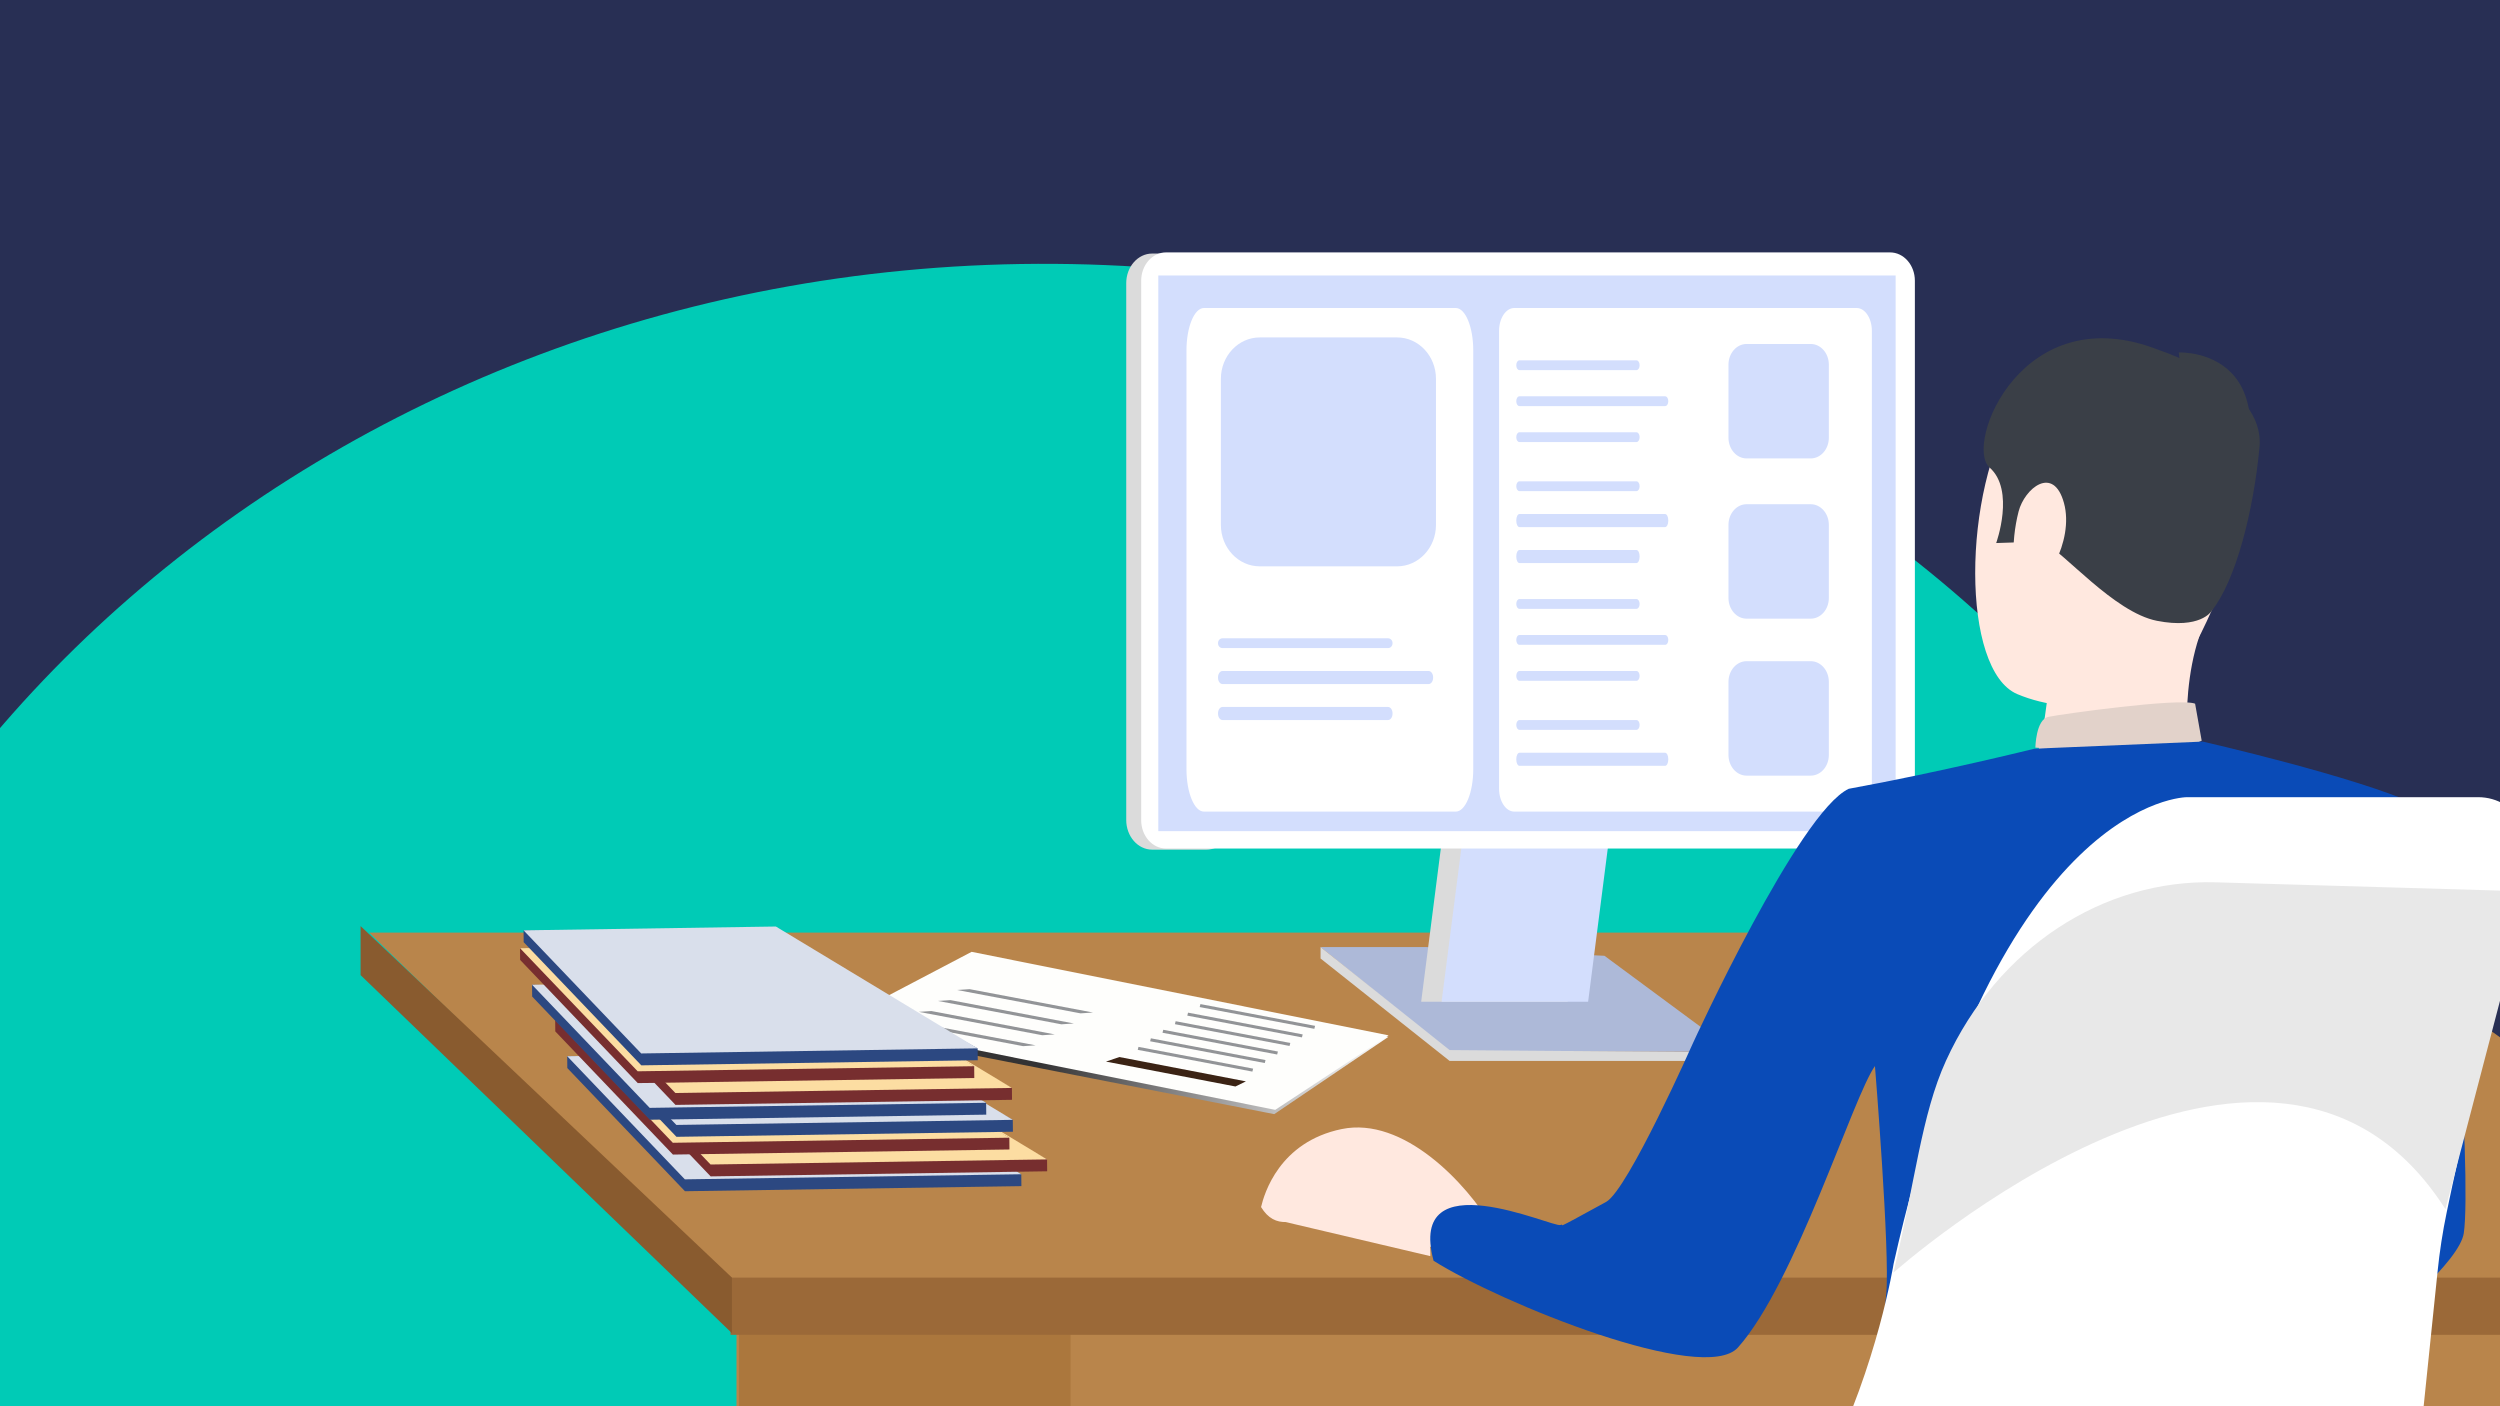 <svg width="1040" height="585" viewBox="0 0 1040 585" fill="none" xmlns="http://www.w3.org/2000/svg">
<rect x="0" y="0" width="1040" height="585" fill="#808080" stroke="none"/>
<g clip-path="url(#clip0_3852_142962)">
<rect width="1040" height="585" fill="#282F54"/>
<path fill-rule="evenodd" clip-rule="evenodd" d="M-117.325 603.698C-111.303 328.137 136.126 107.619 438.813 109.765C741.5 111.91 985.778 335.914 987.892 611.533L-117.325 603.698Z" fill="#00CBB6"/>
<path d="M306.878 750.511V394.086L445.861 540.702V906.277L306.878 750.511Z" fill="#AB773D" stroke="#B9854B"/>
<path d="M979.132 387.964H153.582L302.706 533.527H1182.54L979.132 387.964Z" fill="#B9854B"/>
<path d="M549.353 393.981H593.196L667.459 397.608L721.443 437.513H603.037L549.353 393.981Z" fill="#ADB9D8"/>
<path d="M445.858 536.248H1054.28V906.277H445.858V536.248Z" fill="#B9854B"/>
<path d="M652.136 416.716H591.206L599.809 349.659H660.739L652.136 416.716Z" fill="#DBDBDB"/>
<path d="M660.657 416.716H599.699L608.331 349.659H669.26L660.657 416.716Z" fill="#D3DEFD"/>
<path d="M501.849 105.472H479.323C473.352 105.472 468.512 110.994 468.512 117.805V341.124C468.512 347.936 473.352 353.458 479.323 353.458H501.849C507.82 353.458 512.66 347.936 512.66 341.124V117.805C512.66 110.994 507.82 105.472 501.849 105.472Z" fill="#DBDBDB"/>
<path d="M786.257 105H485.062C479.357 105 474.733 110.276 474.733 116.784V341.201C474.733 347.709 479.357 352.985 485.062 352.985H786.257C791.962 352.985 796.587 347.709 796.587 341.201V116.784C796.587 110.276 791.962 105 786.257 105Z" fill="white"/>
<path d="M481.85 345.754H788.584V114.596H481.85V345.754Z" fill="#D3DEFD"/>
<path d="M772.357 128.127H629.953C626.45 128.127 623.611 132.393 623.611 137.654V328.102C623.611 333.364 626.45 337.629 629.953 337.629H772.357C775.86 337.629 778.699 333.364 778.699 328.102V137.654C778.699 132.393 775.86 128.127 772.357 128.127Z" fill="white"/>
<path d="M605.591 128.127H500.855C496.833 128.127 493.573 136.038 493.573 145.796V319.96C493.573 329.718 496.833 337.629 500.855 337.629H605.591C609.613 337.629 612.873 329.718 612.873 319.96V145.796C612.873 136.038 609.613 128.127 605.591 128.127Z" fill="white"/>
<path d="M753.253 275.05H726.594C722.425 275.05 719.046 278.904 719.046 283.658V314.057C719.046 318.811 722.425 322.665 726.594 322.665H753.253C757.421 322.665 760.801 318.811 760.801 314.057V283.658C760.801 278.904 757.421 275.05 753.253 275.05Z" fill="#D3DEFD"/>
<path d="M753.253 143.091H726.594C722.425 143.091 719.046 146.945 719.046 151.699V182.098C719.046 186.852 722.425 190.706 726.594 190.706H753.253C757.421 190.706 760.801 186.852 760.801 182.098V151.699C760.801 146.945 757.421 143.091 753.253 143.091Z" fill="#D3DEFD"/>
<path d="M581.189 140.371H524.064C515.131 140.371 507.889 148.078 507.889 157.586V218.384C507.889 227.892 515.131 235.599 524.064 235.599H581.189C590.122 235.599 597.364 227.892 597.364 218.384V157.586C597.364 148.078 590.122 140.371 581.189 140.371Z" fill="#D3DEFD"/>
<path d="M753.253 209.751H726.594C722.425 209.751 719.046 213.605 719.046 218.358V248.758C719.046 253.511 722.425 257.365 726.594 257.365H753.253C757.421 257.365 760.801 253.511 760.801 248.758V218.358C760.801 213.605 757.421 209.751 753.253 209.751Z" fill="#D3DEFD"/>
<path d="M680.752 149.894H632.099C631.368 149.894 630.776 150.769 630.776 151.849V152.019C630.776 153.099 631.368 153.975 632.099 153.975H680.752C681.482 153.975 682.074 153.099 682.074 152.019V151.849C682.074 150.769 681.482 149.894 680.752 149.894Z" fill="#D3DEFD"/>
<path d="M680.752 249.203H632.099C631.368 249.203 630.776 250.079 630.776 251.159V251.329C630.776 252.409 631.368 253.284 632.099 253.284H680.752C681.482 253.284 682.074 252.409 682.074 251.329V251.159C682.074 250.079 681.482 249.203 680.752 249.203Z" fill="#D3DEFD"/>
<path d="M680.752 179.822H632.099C631.368 179.822 630.776 180.698 630.776 181.778V181.948C630.776 183.028 631.368 183.904 632.099 183.904H680.752C681.482 183.904 682.074 183.028 682.074 181.948V181.778C682.074 180.698 681.482 179.822 680.752 179.822Z" fill="#D3DEFD"/>
<path d="M680.752 279.132H632.099C631.368 279.132 630.776 280.007 630.776 281.087V281.257C630.776 282.338 631.368 283.213 632.099 283.213H680.752C681.482 283.213 682.074 282.338 682.074 281.257V281.087C682.074 280.007 681.482 279.132 680.752 279.132Z" fill="#D3DEFD"/>
<path d="M692.674 164.858H632.106C631.371 164.858 630.776 165.734 630.776 166.814V166.984C630.776 168.064 631.371 168.939 632.106 168.939H692.674C693.409 168.939 694.004 168.064 694.004 166.984V166.814C694.004 165.734 693.409 164.858 692.674 164.858Z" fill="#D3DEFD"/>
<path d="M692.674 264.168H632.106C631.371 264.168 630.776 265.043 630.776 266.123V266.293C630.776 267.373 631.371 268.249 632.106 268.249H692.674C693.409 268.249 694.004 267.373 694.004 266.293V266.123C694.004 265.043 693.409 264.168 692.674 264.168Z" fill="#D3DEFD"/>
<path d="M680.752 200.228H632.099C631.368 200.228 630.776 201.104 630.776 202.184V202.354C630.776 203.434 631.368 204.31 632.099 204.31H680.752C681.482 204.31 682.074 203.434 682.074 202.354V202.184C682.074 201.104 681.482 200.228 680.752 200.228Z" fill="#D3DEFD"/>
<path d="M680.752 299.538H632.099C631.368 299.538 630.776 300.413 630.776 301.493V301.663C630.776 302.743 631.368 303.619 632.099 303.619H680.752C681.482 303.619 682.074 302.743 682.074 301.663V301.493C682.074 300.413 681.482 299.538 680.752 299.538Z" fill="#D3DEFD"/>
<path d="M680.752 228.797H632.099C631.368 228.797 630.776 229.964 630.776 231.404V231.631C630.776 233.071 631.368 234.238 632.099 234.238H680.752C681.482 234.238 682.074 233.071 682.074 231.631V231.404C682.074 229.964 681.482 228.797 680.752 228.797Z" fill="#D3DEFD"/>
<path d="M692.674 213.832H632.106C631.371 213.832 630.776 215 630.776 216.44V216.667C630.776 218.107 631.371 219.274 632.106 219.274H692.674C693.409 219.274 694.004 218.107 694.004 216.667V216.44C694.004 215 693.409 213.832 692.674 213.832Z" fill="#D3DEFD"/>
<path d="M692.674 313.142H632.106C631.371 313.142 630.776 314.309 630.776 315.749V315.976C630.776 317.416 631.371 318.583 632.106 318.583H692.674C693.409 318.583 694.004 317.416 694.004 315.976V315.749C694.004 314.309 693.409 313.142 692.674 313.142Z" fill="#D3DEFD"/>
<path d="M577.42 265.527H508.572C507.538 265.527 506.7 266.403 506.7 267.483V267.653C506.7 268.733 507.538 269.609 508.572 269.609H577.42C578.454 269.609 579.292 268.733 579.292 267.653V267.483C579.292 266.403 578.454 265.527 577.42 265.527Z" fill="#D3DEFD"/>
<path d="M577.42 294.096H508.572C507.538 294.096 506.7 295.263 506.7 296.703V296.93C506.7 298.37 507.538 299.537 508.572 299.537H577.42C578.454 299.537 579.292 298.37 579.292 296.93V296.703C579.292 295.263 578.454 294.096 577.42 294.096Z" fill="#D3DEFD"/>
<path d="M594.292 279.131H508.582C507.542 279.131 506.7 280.299 506.7 281.739V281.966C506.7 283.406 507.542 284.573 508.582 284.573H594.292C595.331 284.573 596.174 283.406 596.174 281.966V281.739C596.174 280.299 595.331 279.131 594.292 279.131Z" fill="#D3DEFD"/>
<path d="M549.35 393.981L603.035 436.833L711.637 437.697L711.637 441.34L603.035 441.34L549.35 398.742L549.35 393.981Z" fill="#DBDBDB"/>
<path d="M303.901 531.486L1183.14 531.486V555.293H303.901L303.901 531.486Z" fill="#9B6938"/>
<path d="M966.026 383.959C966.026 383.959 974.058 500.724 952.048 514.696C938.258 523.445 883.295 552.98 884.923 558.517C886.55 564.054 915.956 607.788 915.956 607.788C915.956 607.788 1021.53 535.709 1024.94 512.988C1028.27 490.796 1019.75 342.02 1005.24 335.163C994.368 330.026 988.631 334.277 974.934 344.821C955.71 359.615 966.026 383.959 966.026 383.959Z" fill="#0A4BB7"/>
<path d="M939.178 558.814C939.178 558.814 807.629 581.952 777.914 586.797C748.199 591.642 587.103 633.312 566.951 646.011C550.918 656.114 575.365 898.825 581.072 991.422H644.526L649.125 713.655C725.268 715.632 779.608 695.144 835.055 703.9C890.503 712.655 936.732 725.094 971.966 675.971C971.966 675.971 973.273 569.546 939.168 558.825L939.178 558.814Z" fill="#0A4BB7"/>
<path d="M738.672 961.482L800.386 957.512L806.405 683.892C839.119 684.738 850.333 682.591 876.809 679.25L926.641 558.814C882.974 567.893 743.043 604.589 724.391 616.358C708.389 626.457 732.966 869.032 738.672 961.493V961.482Z" fill="#0A4BB7"/>
<path d="M907.761 151.837C907.761 151.837 861.446 132.174 838.724 168.468C816.002 204.761 815.849 278.88 839.192 288.751C862.534 298.622 898.163 295.003 910.961 272.252C923.749 249.5 935.679 216.388 935.83 194.013C935.98 171.637 919.868 158.699 907.76 151.848L907.761 151.837Z" fill="#FFE8DF"/>
<path d="M852.596 282.593C852.596 282.593 849.741 311.982 845.894 317.849C842.057 323.717 912.053 330.8 912.053 330.8C912.053 330.8 905.113 294.225 914.816 264.998C924.419 236.074 852.596 282.593 852.596 282.593Z" fill="#FFE8DF"/>
<path d="M919.864 254.367C919.864 254.367 915.229 261.774 897.302 258.263C879.374 254.752 858.149 229.191 850.71 226.217C843.272 223.242 843.337 218.664 843.337 218.664L838.415 225.642L830.413 225.906C830.413 225.906 838.375 203.909 827.659 194.49C816.942 185.07 841.239 122.909 898.374 145.715C898.374 145.715 942.36 159.827 939.956 185.941C937.552 212.056 930.188 241.649 919.876 254.358L919.864 254.367Z" fill="#3A3F47"/>
<path d="M846.709 310.992C846.709 310.992 846.905 299.33 852.107 298.216C857.309 297.103 906.771 290.19 913.162 292.732L915.902 308.124C915.902 308.124 903.607 315.814 846.719 310.992H846.709Z" fill="#E2D2CA"/>
<path d="M839.729 212.8C842.197 203.181 854.23 193.263 858.616 209.267C863.003 225.272 850.141 246.203 843.384 244.164C836.629 242.115 836.379 225.858 839.729 212.8Z" fill="#FFE8DF"/>
<path d="M558.127 469.692C583.811 464.381 610.059 492.063 621.234 511.079V535.687C611.702 530.094 588.892 515.553 573.904 502.13C558.916 488.707 536.244 521.385 524.602 502.13C525.916 496.537 532.218 475.049 558.127 469.692Z" fill="#FFE8DF"/>
<path d="M906.363 146.621C906.363 146.621 965.886 143.743 916.754 239.119L906.363 146.621Z" fill="#3A3F47"/>
<path d="M769.121 328.129C806.722 321.29 846.302 311.459 846.302 311.459L916.334 308.5C916.334 308.5 980.608 323.154 1005.92 334.99C1008.32 336.118 1008.33 394.367 1014.92 409.639L993.933 455.489C993.933 455.489 981.811 546.299 979.299 586.696C978.148 605.242 979.299 686.435 979.299 686.435C979.299 686.435 969.28 704.748 916.334 732.79C868.536 738.242 769.854 738.632 769.1 732.79C768.347 726.937 783.619 549.084 784.677 538.104C786.299 521.271 779.977 443.479 779.977 443.479C770.974 456.009 746.956 533.618 723.016 560.532C708.936 576.368 624.51 542.219 596.365 524.478C585.168 482.338 645.87 510.726 649.136 509.598C652.005 508.612 643.326 513.63 668.146 499.994C677.222 495.008 704.376 433.713 704.376 433.713C704.376 433.713 748.353 337.776 769.1 328.129H769.121Z" fill="#0A4BB7"/>
<path d="M1052.93 366.43C1058.32 349.456 1047.04 331.627 1030.94 331.627H909.732C909.732 331.627 831.27 331.627 787.756 525.655C787.756 525.655 760.723 694.2 648.574 688.556H599.937C588.657 688.556 579.48 698.775 579.48 711.431C579.48 724.044 588.619 734.306 599.937 734.306H891.493C949.23 734.306 997.829 685.906 1004.44 621.728L1014.04 528.862C1014.88 520.61 1016.14 512.443 1017.83 504.319C1023.1 478.837 1036.07 419.705 1052.93 366.43Z" fill="white"/>
<path d="M1051.9 370.839L921.787 367.044C874.896 365.677 831.015 394.219 809.545 441.231C799.26 463.75 796.684 491.998 787.656 529.445C787.656 529.445 944.648 389.209 1017.32 503.02L1051.9 370.839Z" fill="#E8E8E8"/>
<path d="M534.745 508.359L534.966 503.99C534.966 503.99 540.71 488.636 561.135 488.636C597.322 491.021 594.996 522.548 594.996 522.548L534.745 508.359Z" fill="#FFE8DF"/>
<path d="M404.466 397.381L348.366 427.851L530.071 463.485L577.58 431.331L404.466 397.381Z" fill="url(#paint0_linear_3852_142962)" style="mix-blend-mode:multiply"/>
<path d="M530.496 461.7L348.418 425.231L404.181 395.966L577.651 430.71L530.496 461.7Z" fill="#FEFEFC"/>
<path d="M513.943 451.981L460.085 441.619L465.657 439.723L518.299 449.851L513.943 451.981Z" fill="#3B2314"/>
<path d="M425.616 435.201L374.265 425.478L379.458 425.127L430.824 434.852L425.616 435.201Z" fill="#929497"/>
<path d="M433.576 430.658L382.225 420.935L387.434 420.587L438.784 430.31L433.576 430.658Z" fill="#929497"/>
<path d="M441.536 426.116L390.185 416.393L395.394 416.045L446.744 425.767L441.536 426.116Z" fill="#929497"/>
<path d="M449.495 421.558L398.145 411.836L403.354 411.488L454.704 421.21L449.495 421.558Z" fill="#929497"/>
<path d="M521.301 444.549L473.606 435.498L473.3 436.738L520.995 445.789L521.301 444.549Z" fill="#929497"/>
<path d="M526.455 440.987L478.76 431.936L478.454 433.176L526.149 442.227L526.455 440.987Z" fill="#929497"/>
<path d="M531.605 437.439L483.91 428.388L483.604 429.628L531.299 438.679L531.605 437.439Z" fill="#929497"/>
<path d="M536.763 433.876L489.068 424.825L488.762 426.065L536.457 435.116L536.763 433.876Z" fill="#929497"/>
<path d="M541.917 430.314L494.222 421.263L493.916 422.503L541.611 431.554L541.917 430.314Z" fill="#929497"/>
<path d="M547.071 426.751L499.376 417.7L499.07 418.941L546.765 427.992L547.071 426.751Z" fill="#929497"/>
<path d="M150 405.649V385.243L304.492 531.486V554.613L150 405.649Z" fill="#895B2F"/>
<path d="M236 444.309L284.943 495.552L424.904 493.431L424.86 488.513L340.971 442.718L235.956 439.391L236 444.309Z" fill="#2C4881"/>
<path d="M235.956 439.39L284.897 490.606L424.853 488.486L340.923 437.8L235.956 439.39Z" fill="#D9DFEB"/>
<path d="M246.69 438.135L295.633 489.379L435.625 487.257L435.58 482.339L351.661 436.544L246.646 433.217L246.69 438.135Z" fill="#772E2F"/>
<path d="M246.646 433.216L295.587 484.432L435.574 482.311L351.613 431.626L246.646 433.216Z" fill="#FCDDA2"/>
<path d="M230.997 429.062L279.94 480.305L419.932 478.184L419.887 473.302L335.968 427.471L230.953 424.18L230.997 429.062Z" fill="#772E2F"/>
<path d="M230.953 424.179L279.894 475.395L419.881 473.274L335.92 422.589L230.953 424.179Z" fill="#FCDDA2"/>
<path d="M232.466 421.676L281.409 472.919L421.37 470.798L421.326 465.88L337.437 420.085L232.421 416.758L232.466 421.676Z" fill="#2C4881"/>
<path d="M232.421 416.756L281.363 467.972L421.319 465.852L337.389 415.166L232.421 416.756Z" fill="#D9DFEB"/>
<path d="M221.377 414.574L270.32 465.817L410.281 463.696L410.236 458.778L326.347 412.983L221.332 409.656L221.377 414.574Z" fill="#2C4881"/>
<path d="M221.332 409.655L270.273 460.871L410.23 458.751L326.299 408.065L221.332 409.655Z" fill="#D9DFEB"/>
<path d="M232.067 408.4L281.01 459.643L421.001 457.522L420.957 452.604L337.038 406.809L232.022 403.482L232.067 408.4Z" fill="#772E2F"/>
<path d="M232.022 403.481L280.964 454.697L420.95 452.576L336.989 401.891L232.022 403.481Z" fill="#FCDDA2"/>
<path d="M216.373 399.327L265.317 450.57L405.308 448.448L405.264 443.567L321.344 397.736L216.329 394.445L216.373 399.327Z" fill="#772E2F"/>
<path d="M216.329 394.444L265.271 445.66L405.257 443.539L321.296 392.854L216.329 394.444Z" fill="#FCDDA2"/>
<path d="M217.842 391.94L266.785 443.184L406.747 441.063L406.702 436.145L322.813 390.349L217.798 387.023L217.842 391.94Z" fill="#2C4881"/>
<path d="M217.798 387.021L266.739 438.237L406.696 436.117L322.765 385.431L217.798 387.021Z" fill="#D9DFEB"/>
</g>
<defs>
<linearGradient id="paint0_linear_3852_142962" x1="351.015" y1="406.386" x2="580.042" y2="432.508" gradientUnits="userSpaceOnUse">
<stop offset="0.37" stop-color="#343334"/>
<stop offset="1" stop-color="white"/>
</linearGradient>
<clipPath id="clip0_3852_142962">
<rect width="1040" height="585" fill="white"/>
</clipPath>
</defs>
</svg>
